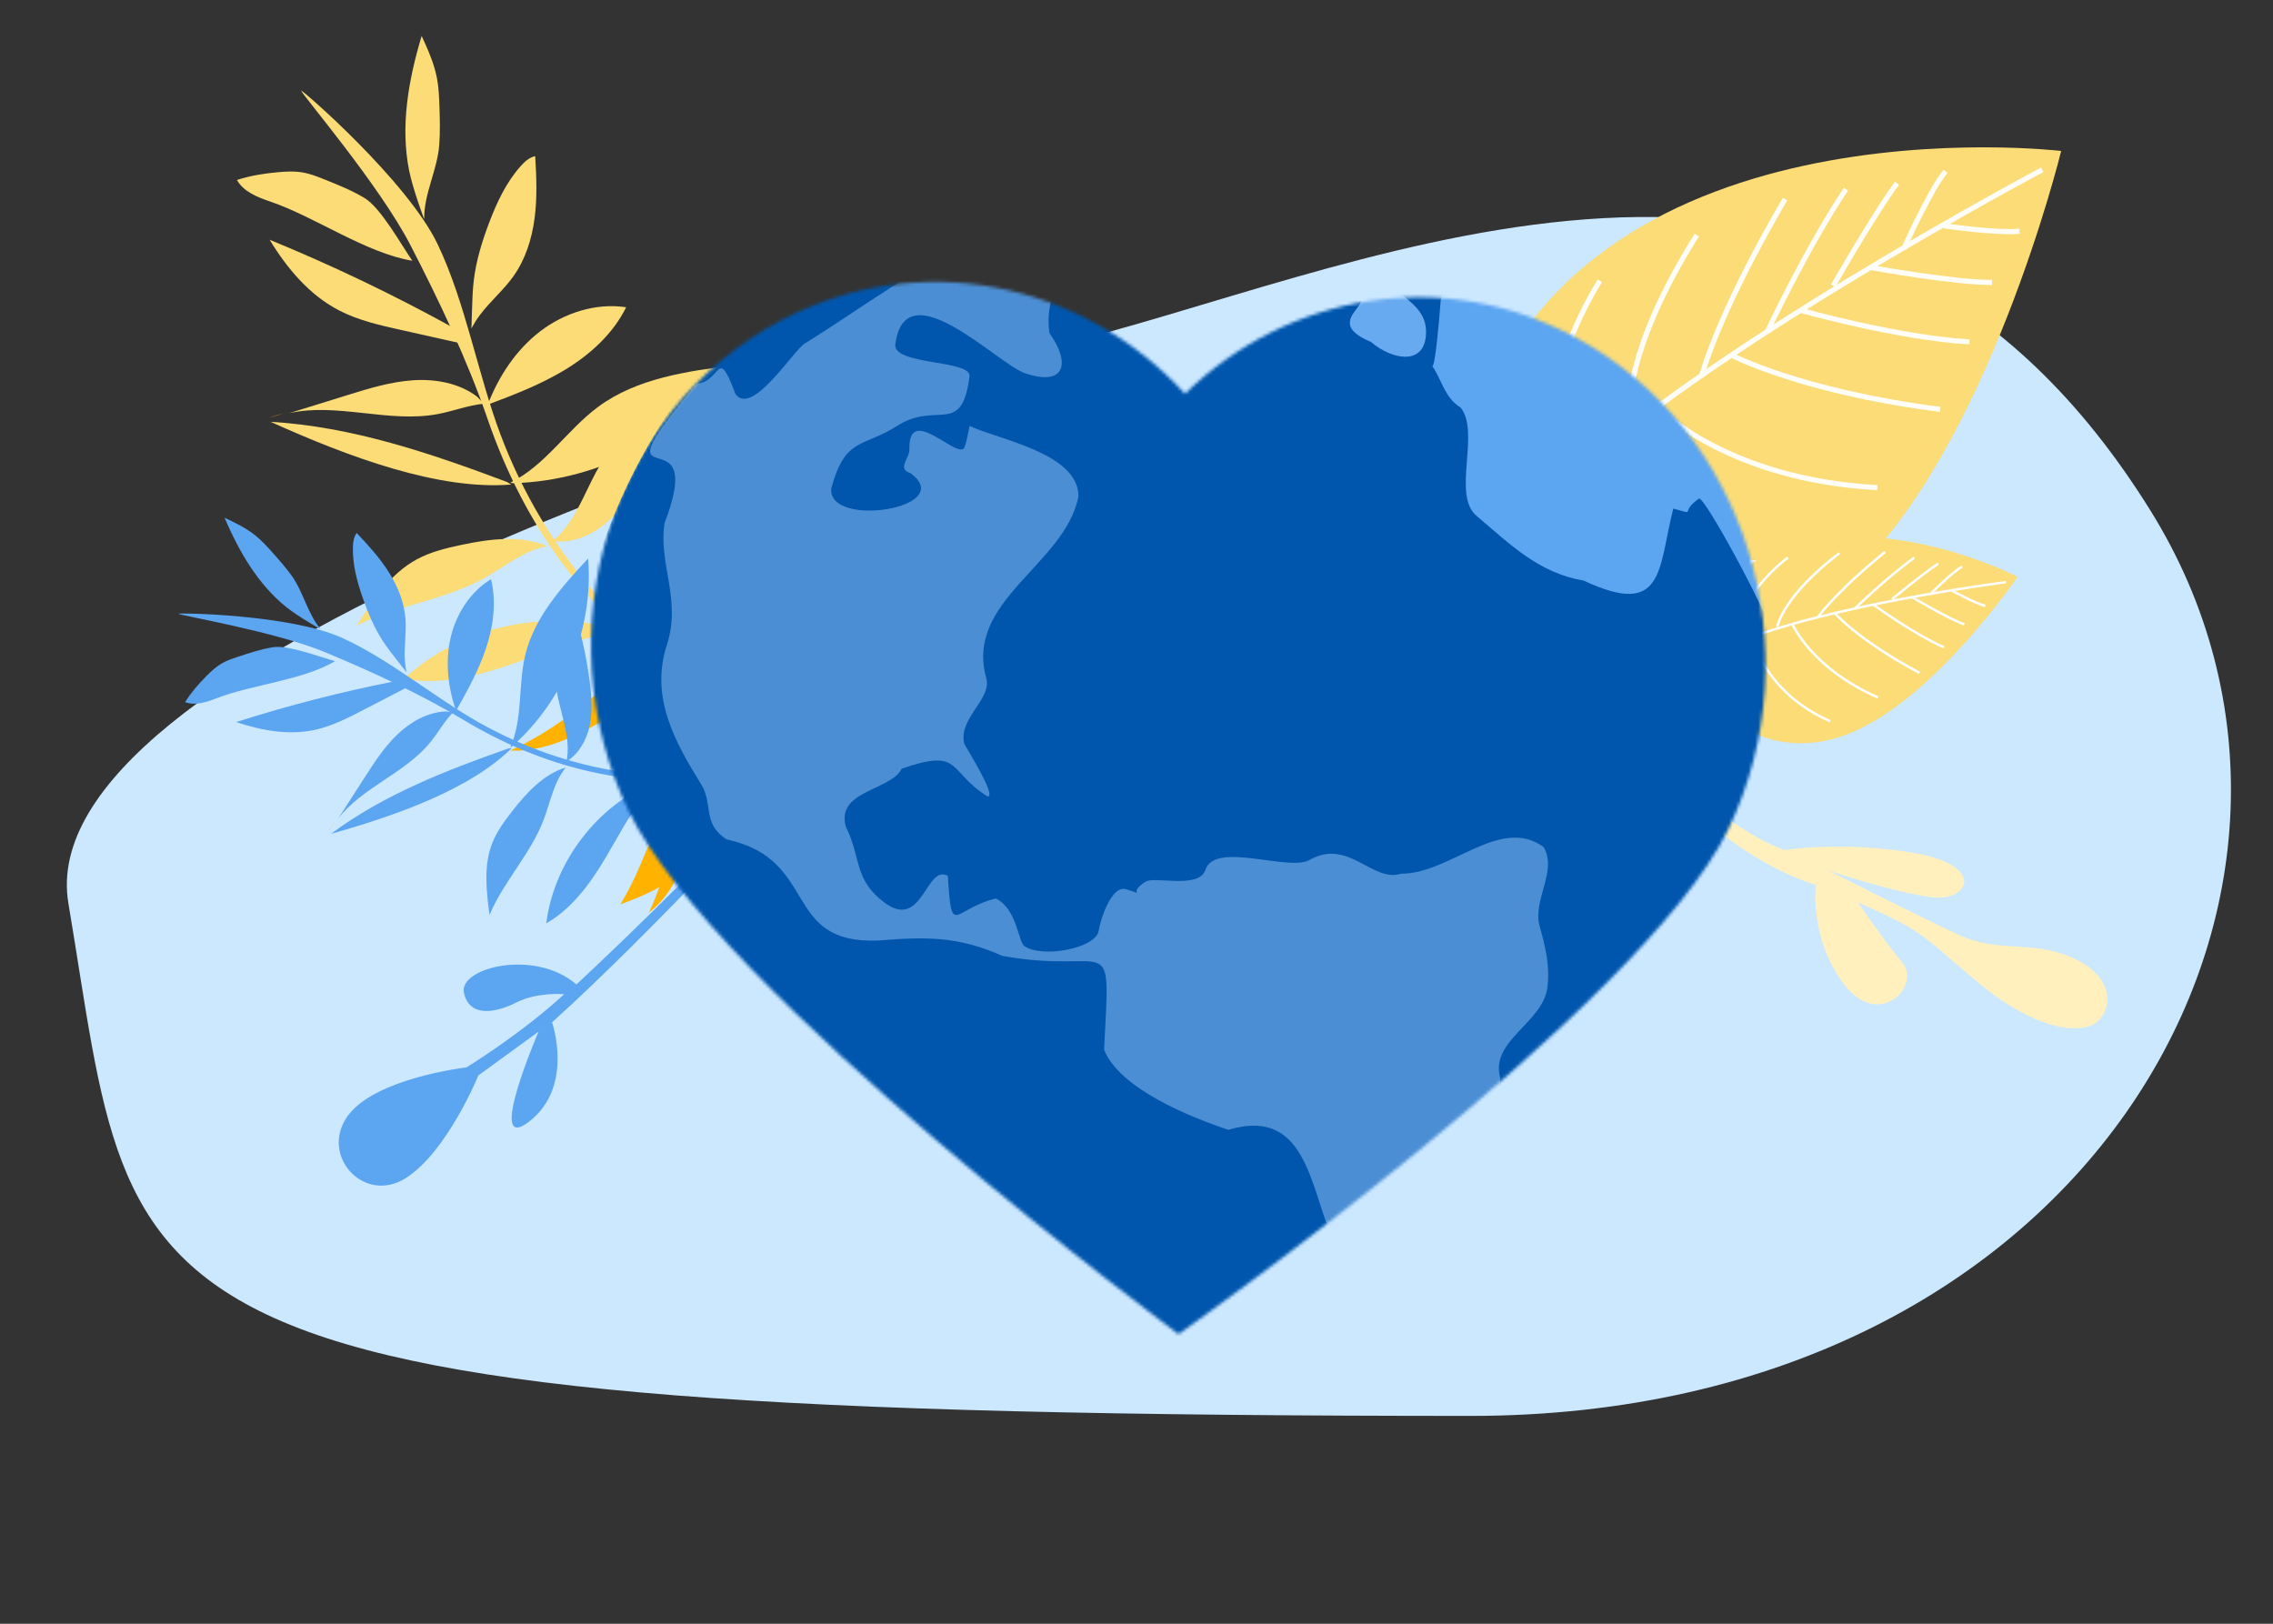 <?xml version="1.0" encoding="UTF-8"?> <svg xmlns="http://www.w3.org/2000/svg" width="700" height="500" viewBox="0 0 700 500" fill="none"><rect x="0" y="0" width="700" height="500" fill="#333333" stroke="none"/><path d="M662.295 157.272C734.277 273.068 644.718 436 452.883 436C24.811 436 43 408.5 21.064 278.171C8.514 203.606 246.499 128.5 341.547 102.195C436.596 75.889 574.361 15.814 662.295 157.272Z" fill="#CCE8FF"></path><path d="M125.001 362.753C137.757 354.619 147.322 331.158 147.322 331.158L165.866 317.669C165.866 317.669 149.246 356.076 163.062 345.288C176.877 334.504 170.013 314.805 170.013 314.805C199.899 287.982 246.656 237.221 246.656 237.221L244.13 234.975C219.837 264.02 177.511 303.144 177.511 303.144C164.699 292.046 141.275 297.981 142.869 305.65C144.454 313.318 152.445 312.02 159.003 308.705C165.56 305.39 173.751 306.148 173.751 306.148C160.141 318.637 143.63 328.691 143.63 328.691C143.63 328.691 114.847 332.002 106.764 344.084C98.673 356.164 112.242 370.883 125.001 362.753Z" fill="#5CA5F1"></path><path d="M646.294 314.228C650.931 309.519 650.413 300.137 637.843 294.759C625.271 289.386 615.535 293.612 603.014 287.771C590.492 281.931 563.3 268.183 563.3 268.183C563.3 268.183 585.032 275.35 595.679 276.342C606.329 277.337 611.527 266.626 589.947 262.746C568.371 258.854 549.429 261.754 549.429 261.754C504.401 244.014 489.427 183.788 489.427 183.788L484.383 183.752C504.736 258.304 559.165 272.466 559.165 272.466C559.165 272.466 557.145 289.077 567.965 303.168C578.785 317.251 591.732 303.522 585.864 296.436C579.993 289.353 572.192 277.888 572.192 277.888C593.721 287.374 591.784 288.122 609.544 302.85C627.307 317.582 641.648 318.92 646.294 314.228Z" fill="#FFF0BE"></path><path d="M452.703 136.474L481.609 191.397C481.609 191.397 526.96 217.068 569.646 177.694C612.324 138.327 634.769 46.486 634.769 46.486C634.769 46.486 484.375 28.539 452.703 136.474Z" fill="#FBDC77"></path><path d="M479.512 149.903L480.624 151.035C523.094 109.393 628.245 53.533 629.309 52.979L628.567 51.584C627.503 52.139 522.153 108.113 479.512 149.903Z" fill="#FFFDF8"></path><path d="M598.797 68.754L598.57 70.32C599.24 70.42 615.094 72.702 622.035 71.973L621.876 70.395C615.122 71.104 598.964 68.774 598.797 68.754Z" fill="#FFFDF8"></path><path d="M575.947 81.554L575.668 83.112C576.759 83.307 602.455 87.9 613.474 87.757L613.454 86.171C602.586 86.322 576.213 81.598 575.947 81.554Z" fill="#FFFDF8"></path><path d="M554.399 94.716L553.961 96.238C554.268 96.321 584.584 104.835 606.453 106.058L606.541 104.485C584.838 103.262 554.693 94.808 554.399 94.716Z" fill="#FFFDF8"></path><path d="M533.233 108.46L532.477 109.855C532.604 109.926 540.563 114.176 556.797 118.763C567.016 121.642 580.508 124.666 597.392 126.862L597.59 125.296C554.223 119.647 533.432 108.568 533.233 108.46Z" fill="#FFFDF8"></path><path d="M510.573 124.55L509.414 125.634C509.565 125.801 521.867 138.681 548.095 146.091C556.609 148.497 566.596 150.326 578.101 150.959L578.187 149.382C531.902 146.843 510.776 124.774 510.573 124.55Z" fill="#FFFDF8"></path><path d="M489.885 141.721L488.535 142.549C488.686 142.801 501.701 163.616 532.65 172.355C539.232 174.224 546.641 175.538 554.887 175.988L554.979 174.403C508.788 171.868 490.064 142.027 489.885 141.721Z" fill="#FFFDF8"></path><path d="M585.52 76.375L586.973 77.021C587.053 76.837 595.152 58.743 599.772 53.27L598.566 52.249C593.794 57.891 585.854 75.622 585.52 76.375Z" fill="#FFFDF8"></path><path d="M563.871 87.593L565.249 88.382C565.368 88.159 578.106 65.921 584.849 56.883L583.578 55.931C576.781 65.053 564.002 87.367 563.871 87.593Z" fill="#FFFDF8"></path><path d="M543.434 102.026L544.867 102.696C544.987 102.436 556.967 76.941 569.141 58.679L567.83 57.807C555.584 76.16 543.561 101.767 543.434 102.026Z" fill="#FFFDF8"></path><path d="M549.034 60.898C527.605 97.632 523.203 115.802 523.16 115.977L524.709 116.344C524.749 116.157 529.12 98.174 550.4 61.691L549.034 60.898Z" fill="#FFFDF8"></path><path d="M521.9 71.961C497.73 110.252 500.898 129.816 501.044 130.637L502.601 130.354C502.565 130.163 499.399 110.579 523.233 72.802L521.9 71.961Z" fill="#FFFDF8"></path><path d="M493.361 86.869L492.003 86.044C469.024 123.766 479.218 150.501 479.322 150.76L480.8 150.174C480.697 149.915 470.777 123.917 493.361 86.869Z" fill="#FFFDF8"></path><path d="M524.168 187.425L527.912 217.036C527.912 217.036 543.995 236.258 569.869 225.728C595.739 215.207 621.351 177.625 621.351 177.625C621.351 177.625 556.651 144.162 524.168 187.425Z" fill="#FBDC77"></path><path d="M533.969 197.994L534.275 198.695C560.441 187.114 617.225 179.701 617.79 179.633L617.699 178.881C617.125 178.948 560.229 186.37 533.969 197.994Z" fill="white"></path><path d="M601.389 181.585L601.027 182.258C601.31 182.406 608.07 186.119 611.313 186.955L611.508 186.218C608.345 185.402 601.457 181.625 601.389 181.585Z" fill="white"></path><path d="M588.933 183.498L588.551 184.151C589.002 184.422 599.805 190.828 604.788 192.624L605.047 191.91C600.128 190.143 589.049 183.561 588.933 183.498Z" fill="white"></path><path d="M577.009 185.788L576.559 186.393C576.682 186.49 588.901 195.437 598.541 199.684L598.848 198.987C589.283 194.772 577.133 185.872 577.009 185.788Z" fill="white"></path><path d="M565.159 188.401L564.586 188.903C564.634 188.955 567.502 192.21 574.031 197.023C578.151 200.046 583.716 203.683 590.95 207.519L591.305 206.842C572.729 196.986 565.231 188.489 565.159 188.401Z" fill="white"></path><path d="M552.233 191.823L551.527 192.11C551.571 192.214 554.933 200.094 565.498 207.862C568.928 210.383 573.111 212.889 578.19 215.12L578.502 214.419C558.08 205.472 552.288 191.958 552.233 191.823Z" fill="white"></path><path d="M540.023 196.058L539.27 196.206C539.302 196.35 541.653 207.918 554.113 217.084C556.758 219.029 559.874 220.877 563.507 222.467L563.821 221.778C543.449 212.833 540.054 196.234 540.023 196.058Z" fill="white"></path><path d="M594.121 182.773L594.663 183.315C594.731 183.239 601.439 176.463 604.447 174.782L604.076 174.116C600.973 175.853 594.404 182.498 594.121 182.773Z" fill="white"></path><path d="M582.484 184.178L582.974 184.767C583.062 184.688 592.551 176.812 597.108 173.888L596.702 173.246C592.109 176.207 582.584 184.103 582.484 184.178Z" fill="white"></path><path d="M570.852 187.23L571.373 187.764C571.477 187.673 581.165 178.215 589.734 172.045L589.292 171.434C580.68 177.625 570.936 187.131 570.852 187.23Z" fill="white"></path><path d="M580.302 169.646C564.451 182.573 559.397 190.014 559.344 190.091L559.99 190.512C560.034 190.436 565.038 183.075 580.789 170.239L580.302 169.646Z" fill="white"></path><path d="M566.219 170.049C548.866 183.21 546.993 192.561 546.926 192.955L547.671 193.095C547.686 193.003 549.563 183.644 566.681 170.655L566.219 170.049Z" fill="white"></path><path d="M550.844 171.948L550.382 171.343C533.654 184.45 533.742 198.217 533.742 198.353L534.507 198.337C534.507 198.201 534.423 184.824 550.844 171.948Z" fill="white"></path><path d="M234.273 231.061C217.077 215.278 198.788 200.384 183.403 182.803C170.732 168.327 160.942 151.826 154.175 133.91C147.191 115.424 143.351 93.025 134.73 75.111C125.316 55.538 92.719 27.317 92.762 27.92C92.854 28.937 116.814 56.96 126.353 75.398C135.244 92.597 143.96 110.971 150.181 129.089C155.812 145.465 163.685 160.945 174.176 174.821C186.956 191.714 203.118 205.874 218.93 219.918C228.457 228.371 238.046 236.768 247.161 245.639C256.315 254.546 264.758 263.773 262.203 277.416C262.098 277.972 263.047 278.144 263.197 277.59C265.42 269.526 263.158 261.89 258.258 255.264C251.594 246.245 242.525 238.635 234.273 231.061Z" fill="#FBDC77"></path><path d="M124.391 209.042C135.629 211.093 147.201 208.146 157.998 204.382C168.799 200.622 179.432 195.975 190.78 194.464L191.336 194.286C168.585 186.972 141.922 192.853 124.391 209.042Z" fill="#FBDC77"></path><path d="M141.872 167.834C137.239 168.822 132.567 169.97 128.408 172.21C120.182 176.646 114.841 184.802 109.852 192.626C122.249 186.277 136.834 184.871 149.008 178.113C155.422 174.547 161.297 169.479 168.511 168.199C160.379 164.666 150.708 165.946 141.872 167.834Z" fill="#FBDC77"></path><path d="M83.32 129.889C107.454 140.769 135.122 151.04 157.461 149.2L156.091 148.399C132.599 139.577 108.456 131.354 83.32 129.889Z" fill="#FBDC77"></path><path d="M127.258 117.093C120.336 117.541 113.636 119.605 107.01 121.66C101.003 123.53 94.998 125.387 88.984 127.255C103.579 123.857 119.721 130.347 134.789 127.512C139.561 126.62 144.167 124.785 149.007 124.315L146.92 122.141C141.451 117.979 134.177 116.645 127.258 117.093Z" fill="#FBDC77"></path><path d="M87.447 127.255C85.958 127.604 84.48 128.052 83.031 128.625C84.499 128.17 85.975 127.712 87.447 127.255Z" fill="#FFB200"></path><path d="M139.451 100.836C121.201 90.772 102.355 81.75 83.039 73.827C88.393 82.626 95.285 90.881 104.515 95.639C110.406 98.666 116.976 100.147 123.466 101.596C129.825 103.021 136.184 104.435 142.546 105.86L144.449 106.081C144.094 103.615 141.663 102.054 139.451 100.836Z" fill="#FBDC77"></path><path d="M166.269 102.097C158.844 107.82 153.552 115.924 150.207 124.601C158.396 121.528 166.6 118.37 174.054 113.839C181.839 109.101 188.846 102.722 192.824 94.612C183.485 93.196 173.738 96.344 166.269 102.097Z" fill="#FBDC77"></path><path d="M184.272 125.232C174.654 132.325 167.926 143.357 157.27 148.55C157.461 148.748 157.816 148.793 158.113 148.787C184.894 148.049 211.04 134.12 226.385 112.426C211.649 114.294 196.182 116.451 184.272 125.232Z" fill="#FBDC77"></path><path d="M182.24 147.931C178.539 155.38 175.239 163.747 168.031 168.041L170.399 166.638C175.806 167.333 181.299 165.216 185.599 161.893C189.893 158.57 193.154 154.138 196.097 149.611C202.341 140.048 207.485 129.787 211.416 119.118C197.964 123.418 188.47 135.421 182.24 147.931Z" fill="#FBDC77"></path><path d="M190.428 193.904C190.431 193.897 190.441 193.891 190.441 193.884C190.263 193.911 190.099 193.956 189.918 193.97L190.428 193.904Z" fill="#FFB200"></path><path d="M199.23 171.051C196.922 179.033 196.872 188.52 190.441 193.884C195.497 193.183 199.925 189.893 202.988 185.842C206.149 181.654 208.066 176.705 209.95 171.824C213.934 161.478 217.925 151.138 221.916 140.785C212.257 149.241 202.754 158.834 199.23 171.051Z" fill="#FBDC77"></path><path d="M190.008 209.806C184.63 212.588 180.089 216.688 175.252 220.32C169.621 224.538 163.542 228.17 157.141 231.114C159.107 231.226 161.085 231.121 163.035 230.847C180.017 228.513 193.36 214.712 210.048 210.826L207.545 207.958C201.955 205.683 195.398 207.02 190.008 209.806Z" fill="#FFB200"></path><path d="M210 211.422L210.754 211.936C216.862 208.851 221.407 203.306 224.459 197.259C227.522 191.21 229.237 184.615 230.94 178.068C233.057 169.911 235.188 161.623 234.967 153.216C225.921 166.529 218.173 180.685 211.854 195.434C209.667 200.536 207.662 206.41 210 211.422Z" fill="#FFB200"></path><path d="M249.948 206.074C240.612 209.367 232.048 215.288 226.66 223.494L225.844 225.642C229.851 221.341 236.237 220.409 242.022 219.191C255.441 216.368 268.241 210.659 279.262 202.578C269.379 201.975 259.293 202.778 249.948 206.074Z" fill="#FFB200"></path><path d="M225.188 227.07C225.721 226.869 226.254 226.678 226.801 226.527L225.988 225.674C225.665 226.115 225.411 226.59 225.188 227.07Z" fill="#FFB200"></path><path d="M202.594 253.582C198.889 261.956 195.886 270.679 191.035 278.473C197.648 276.033 204.53 273.392 209.209 268.183C211.244 265.914 212.772 263.26 214.28 260.629C218.669 252.966 223.164 244.981 223.849 236.235C224.089 233.146 223.924 229.824 225.189 227.071C222.646 228.032 220.289 229.481 218.158 231.177C210.935 236.916 206.308 245.208 202.594 253.582Z" fill="#FFB200"></path><path d="M150.617 68.624C148.447 74.347 146.642 80.239 145.912 86.297C145.549 89.333 145.454 92.395 145.362 95.455C145.302 97.338 145.242 99.232 145.184 101.122C145.941 99.713 146.784 98.359 147.733 97.079C150.854 92.876 154.967 89.456 158.02 85.205C161.784 79.955 163.783 73.639 164.626 67.285C165.471 60.919 165.215 54.478 164.82 48.083C163.022 48.449 161.589 49.773 160.367 51.13C155.875 56.154 152.994 62.36 150.617 68.624Z" fill="#FBDC77"></path><path d="M112.307 61.004C108.355 58.617 104.025 56.891 99.724 55.172C97.709 54.368 95.674 53.564 93.537 53.157C90.866 52.653 88.1 52.791 85.393 53.045C81.178 53.44 76.976 54.102 72.969 55.426C75.007 59.052 79.295 60.734 83.272 62.084C96.868 66.694 112.783 77.981 126.982 80.29C123.658 75.529 117.309 64.023 112.307 61.004Z" fill="#FBDC77"></path><path d="M126.018 52.646C127.135 58.123 130.648 67.737 130.642 67.425C130.536 59.644 134.718 52.311 135.278 44.546C135.561 40.653 135.469 36.755 135.334 32.855C135.242 29.876 135.113 26.879 134.547 23.955C133.671 19.46 131.761 15.241 129.855 11.066C125.797 24.558 123.226 38.879 126.018 52.646Z" fill="#FBDC77"></path><path d="M247.375 241.057C228.603 240.221 209.616 240.5 191.03 237.619C175.723 235.248 161.147 230.136 147.702 222.589C133.828 214.801 119.869 202.974 105.282 196.387C89.347 189.186 54.639 188.65 54.978 188.999C55.561 189.579 84.839 194.464 100.264 200.899C114.647 206.905 129.531 213.727 142.743 221.682C154.691 228.868 167.557 234.341 181.208 237.47C197.832 241.276 215.127 241.645 232.147 242.124C242.396 242.408 252.655 242.625 262.868 243.379C273.123 244.136 283.105 245.457 288.589 255.194C288.812 255.591 289.486 255.206 289.293 254.787C286.49 248.663 281.143 245.124 274.693 243.573C265.916 241.459 256.385 241.459 247.375 241.057Z" fill="#5CA5F1"></path><path d="M168.215 284.336C176.208 279.786 181.82 271.98 186.532 264.071C191.247 256.163 195.4 247.795 201.617 240.99L201.868 240.593C184.051 247.855 170.651 265.28 168.215 284.336Z" fill="#5CA5F1"></path><path d="M157.67 249.876C155.324 252.883 153.037 256.009 151.631 259.543C148.853 266.535 149.779 274.329 150.751 281.737C155.112 271.405 163.38 262.991 167.391 252.524C169.502 247.005 170.502 240.839 174.289 236.316C167.445 238.345 162.143 244.14 157.67 249.876Z" fill="#5CA5F1"></path><path d="M101.922 256.771C122.437 250.993 144.815 243.01 157.641 230.315L156.381 230.53C137.327 237.246 118.182 244.668 101.922 256.771Z" fill="#5CA5F1"></path><path d="M122.402 226.142C118.365 230 115.301 234.741 112.278 239.437C109.541 243.699 106.798 247.952 104.055 252.215C111.298 242.567 124.612 238.217 132.438 228.671C134.919 225.651 136.811 222.136 139.553 219.341L137.141 219.081C131.614 219.344 126.437 222.285 122.402 226.142Z" fill="#5CA5F1"></path><path d="M103.106 253.013C102.369 253.999 101.689 255.04 101.092 256.143C101.762 255.103 102.435 254.057 103.106 253.013Z" fill="#FFB200"></path><path d="M121.507 209.807C105.044 213.044 88.751 217.232 72.738 222.341C80.594 224.997 89.116 226.523 97.271 224.681C102.471 223.499 107.289 221.013 112.042 218.548C116.701 216.137 121.354 213.718 126.016 211.305L127.304 210.456C125.808 209.119 123.501 209.414 121.507 209.807Z" fill="#5CA5F1"></path><path d="M138.7 196.708C137.082 204.08 138.012 211.817 140.439 218.899C143.9 212.766 147.325 206.574 149.578 199.921C151.927 192.971 152.948 185.411 151.205 178.35C144.712 182.309 140.329 189.295 138.7 196.708Z" fill="#5CA5F1"></path><path d="M161.769 201.662C159.507 211.013 161.067 221.299 157.182 230.016C157.402 230.039 157.645 229.883 157.824 229.726C173.96 215.411 182.877 193.291 181.115 171.97C172.993 180.748 164.57 190.082 161.769 201.662Z" fill="#5CA5F1"></path><path d="M172.271 216.712C173.843 223.221 176.137 230.089 173.914 236.467L174.648 234.377C178.342 232.007 180.635 227.859 181.568 223.585C182.497 219.313 182.214 214.892 181.687 210.577C180.589 201.448 178.451 192.458 175.355 183.844C169.284 193.457 169.639 205.772 172.271 216.712Z" fill="#5CA5F1"></path><path d="M201.101 240.827C201.1 240.821 201.103 240.812 201.099 240.808C201.004 240.916 200.926 241.029 200.821 241.13L201.101 240.827Z" fill="#FFB200"></path><path d="M194.708 222.177C197.415 228.294 202.293 234.171 201.103 240.807C203.858 237.759 204.887 233.438 204.679 229.355C204.462 225.136 203.083 221.092 201.719 217.107C198.822 208.664 195.933 200.221 193.037 191.771C191.456 201.985 190.559 212.819 194.708 222.177Z" fill="#5CA5F1"></path><path d="M209.078 250.853C207.202 255.352 206.522 260.231 205.418 264.974C204.128 270.489 202.259 275.875 199.834 281.003C201.104 280.055 202.27 278.966 203.331 277.789C212.597 267.561 213.684 252.145 221.966 241.112L218.938 240.639C214.313 242.128 210.961 246.346 209.078 250.853Z" fill="#FFB200"></path><path d="M222.243 241.503L222.974 241.429C225.144 236.366 225.078 230.594 223.832 225.285C222.59 219.97 220.235 215.015 217.897 210.096C214.982 203.969 212.007 197.755 207.521 192.684C208.831 205.576 211.378 218.316 215.113 230.683C216.404 234.961 218.207 239.622 222.243 241.503Z" fill="#FFB200"></path><path d="M244.119 217.53C240.065 224.392 237.847 232.476 238.77 240.325L239.378 242.072C239.624 237.345 243.08 233.466 246.018 229.721C252.833 221.037 257.773 210.891 260.388 200.204C253.982 204.946 248.177 210.661 244.119 217.53Z" fill="#FFB200"></path><path d="M239.707 243.294C239.932 242.894 240.162 242.5 240.421 242.124L239.478 242.019C239.507 242.458 239.596 242.882 239.707 243.294Z" fill="#FFB200"></path><path d="M239.492 271.338C241.541 278.42 244.203 285.354 245.244 292.671C248.06 287.744 250.938 282.554 251.128 276.92C251.208 274.467 250.778 272.04 250.346 269.637C249.088 262.639 247.728 255.388 243.625 249.64C242.175 247.611 240.353 245.647 239.709 243.295C238.638 245.203 237.934 247.316 237.498 249.465C236.012 256.743 237.45 264.251 239.492 271.338Z" fill="#FFB200"></path><path d="M111.726 184.161C113.349 188.813 115.285 193.381 117.97 197.495C119.317 199.555 120.843 201.493 122.37 203.428C123.307 204.62 124.251 205.819 125.192 207.015C124.931 205.754 124.75 204.483 124.672 203.202C124.423 198.995 125.189 194.757 124.872 190.556C124.477 185.371 122.442 180.441 119.673 176.085C116.901 171.722 113.41 167.882 109.857 164.143C108.937 165.298 108.739 166.856 108.687 168.325C108.516 173.749 109.951 179.067 111.726 184.161Z" fill="#5CA5F1"></path><path d="M84.155 199.289C80.483 199.862 76.918 201.038 73.376 202.203C71.718 202.751 70.047 203.308 68.517 204.162C66.61 205.234 64.975 206.75 63.437 208.308C61.042 210.732 58.793 213.315 57.007 216.205C60.14 217.387 63.655 216.206 66.806 214.98C77.578 210.787 93.234 209.513 103.186 203.59C98.672 202.374 88.802 198.563 84.155 199.289Z" fill="#5CA5F1"></path><path d="M88.286 187.037C91.808 189.837 98.95 193.949 98.785 193.759C94.693 189.015 93.478 182.328 89.805 177.249C87.965 174.702 85.891 172.345 83.79 170.01C82.191 168.221 80.561 166.439 78.699 164.928C75.832 162.609 72.471 160.996 69.135 159.407C73.614 169.828 79.439 179.991 88.286 187.037Z" fill="#5CA5F1"></path><mask id="mask0_569_5251" style="mask-type:luminance" maskUnits="userSpaceOnUse" x="182" y="86" width="362" height="325"><path d="M364.941 121.248C333.211 86.614 282.829 76.152 240.171 98.851C187.813 126.825 166.99 194.389 193.65 249.827C220.452 305.292 362.942 410.817 362.942 410.817C362.942 410.817 505.551 310.543 532.266 255.328C558.754 200.138 537.819 132.342 485.381 103.981C444.488 81.825 396.644 90.294 364.941 121.248Z" fill="white"></path></mask><g mask="url(#mask0_569_5251)"><path d="M317.725 47.884C216.925 72.829 155.433 174.762 180.378 275.566C205.325 376.366 307.256 437.858 408.056 412.913C508.856 387.971 570.349 286.032 545.407 185.235C520.461 84.434 418.526 22.942 317.725 47.884Z" fill="#0056AD"></path><path d="M424.531 77.646C425.48 70.368 441.47 72.26 433.199 64.719C394.51 31.184 326.149 38.319 277.094 63.054C277.99 63.062 278.938 63.058 279.93 63.046C281.766 63.504 354.438 37.633 335.447 57.803C339.236 53.321 368.257 75.649 375.01 69.702C382.332 62.854 397.61 76.127 402.692 81.633C403.036 83.016 399.298 88.656 400.175 89.162C439.857 89.668 401.733 96.815 422.202 105.289C428.747 110.922 439.347 112.906 439.168 101.906C438.996 90.848 422.929 90.055 424.531 77.646Z" fill="#68AAEF"></path><path d="M458.655 68.603C456.735 67.806 454.723 81.26 453.221 83.549C449.393 89.669 443.771 85.307 443.517 94.617C443.349 96.943 441.928 113.933 441.047 112.647C444.027 116.993 444.963 122.57 449.811 125.491C456.001 133.231 447.039 152.357 454.719 158.85C465.363 167.849 473.785 176.379 487.753 178.796C512.723 190.504 510.607 175.115 515.304 156.611C522.948 158.586 516.905 157.941 523.216 153.531C524.666 152.515 543.106 186.146 546.549 196.655C541.93 143.979 501.656 94.115 458.655 68.603Z" fill="#5CA5F1"></path><path d="M474.528 259.487C474.48 259.407 474.48 259.407 474.528 259.487Z" fill="#83D1C3"></path><path d="M475.336 260.806C475.834 261.61 476.061 261.984 476.145 262.116C476.025 261.929 475.687 261.375 475.336 260.806Z" fill="#83D1C3"></path><path d="M475.336 260.806C474.846 259.996 474.607 259.622 474.527 259.486C474.643 259.678 474.989 260.232 475.336 260.806Z" fill="#83D1C3"></path><path d="M476.145 262.116C476.196 262.198 476.196 262.198 476.145 262.116Z" fill="#83D1C3"></path><path d="M475.335 260.806C461.974 251.085 446.497 269.143 431.574 269.028C422.547 271.933 415.4 257.953 403.25 264.818C396.776 268.474 374.168 258.877 371.2 267.889C369.228 273.852 355.621 269.769 352.844 271.474C346.445 275.402 353.963 275.932 346.824 273.824C342.131 272.435 338.765 283.72 338.358 286.573C337.55 292.098 320.778 295.146 315.441 291.305C313.548 289.943 313.194 279.9 306.701 276.678C293.451 279.8 293.131 289.337 291.897 269.718C285.196 265.937 284.121 286.72 272.392 277.941C262.864 270.806 265.317 264.321 260.521 254.668C257.215 243.418 274.4 243.47 277.678 236.706C296.43 230.213 291.598 237.407 304.135 245.255C307.195 245.423 297.04 229.448 296.932 228.978C295.139 221.034 305.565 215.278 303.728 208.816C297.051 184.901 327.917 173.998 332.132 152.884C332.196 139.432 307.091 135.272 298.617 131.161C298.514 131.109 297.518 137.642 296.689 138.211C293.65 140.307 279.666 124.568 280.065 138.419C280.14 141.061 276.137 144.386 280.368 145.686C295.187 156.482 254.752 162.847 256.007 150.379C260.314 134.468 265.724 137.882 276.353 131.109C288.535 123.349 296.219 134.552 298.574 115.896C299.227 110.737 274.847 112.545 275.731 105.968C278.867 82.696 307.227 112.091 315.708 114.944C328.117 119.111 329.755 111.745 323.222 102.626C320.843 88.431 333.802 82.353 310.972 76.959C306.35 76.919 304.18 75.166 301.156 74.118C283.938 80.691 264.757 95.376 247.941 105.706C244.379 107.769 231.64 128.401 226.501 121.342C220.748 106.101 222.406 117.41 214.402 118.267C181.134 158.49 218.697 124.45 204.662 161.088C202.71 173.808 209.928 184.537 205.371 198.59C200.105 214.82 208.001 228.704 215.916 241.484C219.765 247.686 216.111 253.625 223.86 258.502C252.443 264.697 240.619 290.778 270.441 289.618C285.073 288.443 294.996 288.233 308.717 294.356C342.869 300.514 341.972 284.464 340.021 323.258C344.846 335.245 366.386 343.941 378.281 347.913C403.578 340.336 403.426 368.306 411.314 383.192C415.453 388.511 419.234 394.275 426.504 394.861C439.595 395.913 431.627 387.953 434.372 380.081C436.95 372.691 443.825 370.058 448.705 364.684C453.179 359.757 445.458 361.84 446.873 359.223C455.111 352.61 463.075 343.38 461.919 331.52C459.142 320.294 475.277 314.856 476.56 303.956C477.344 297.235 475.918 291.523 474.133 285.121C471.92 277.231 479.784 268.024 475.335 260.806Z" fill="#4B8ED3"></path></g></svg> 